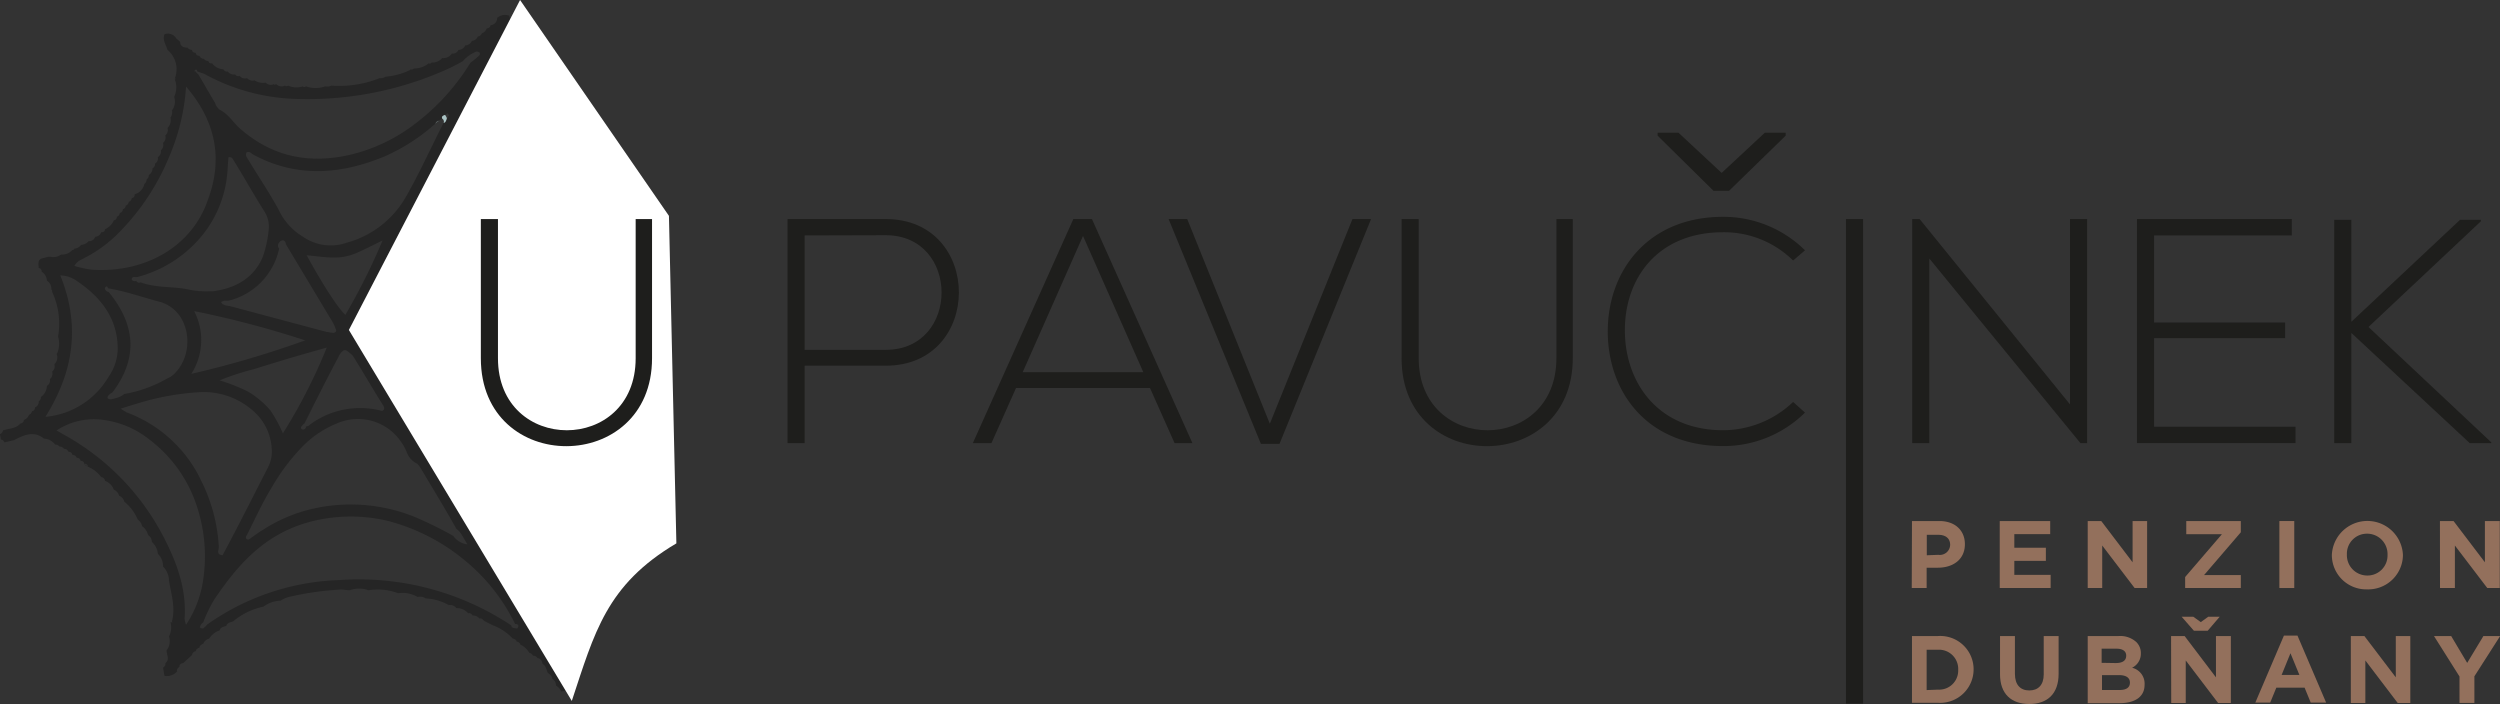 <svg xmlns="http://www.w3.org/2000/svg" viewBox="0 0 335.87 94.58"><rect x="0" y="0" width="335.87" height="94.58" fill="#333333" stroke="none"/><defs><style>.cls-1{fill:#93705c;}.cls-2{fill:none;}.cls-3{fill:#252525;}.cls-4{fill:#cec1c2;}.cls-5{fill:#717b7a;}.cls-6{fill:#b8cdcf;}.cls-7{fill:#a89b9b;}.cls-8{fill:#aac3c4;}.cls-9{fill:#fff;}.cls-10{fill:#1e1e1c;}</style></defs><g id="Vrstva_2" data-name="Vrstva 2"><g id="Vrstva_1-2" data-name="Vrstva 1"><path class="cls-1" d="M256.87,70h3.67c2.14,0,3.44,1.28,3.44,3.11v0c0,2.08-1.62,3.16-3.63,3.16h-1.51V79h-2Zm3.54,4.54A1.39,1.39,0,0,0,262,73.21v0c0-.89-.62-1.36-1.61-1.36h-1.53v2.75Z"/><path class="cls-1" d="M268.66,70h6.78v1.76h-4.82v1.83h4.24v1.76h-4.24v1.88h4.88V79h-6.84Z"/><path class="cls-1" d="M280.48,70h1.82l4.21,5.54V70h1.95v9h-1.68l-4.35-5.71V79h-1.95Z"/><path class="cls-1" d="M293.57,77.52l4.94-5.75h-4.79V70h7.33v1.51l-4.94,5.75h4.94V79h-7.48Z"/><path class="cls-1" d="M306.23,70h2v9h-2Z"/><path class="cls-1" d="M313.28,74.55v0a4.78,4.78,0,0,1,9.55,0v0A4.66,4.66,0,0,1,318,79.18,4.61,4.61,0,0,1,313.28,74.55Zm7.48,0v0A2.74,2.74,0,0,0,318,71.7a2.69,2.69,0,0,0-2.7,2.8v0a2.73,2.73,0,0,0,2.73,2.82A2.69,2.69,0,0,0,320.76,74.55Z"/><path class="cls-1" d="M327.8,70h1.83l4.21,5.54V70h2v9h-1.68l-4.35-5.71V79h-2Z"/><path class="cls-1" d="M256.87,85.45h3.5a4.48,4.48,0,0,1,4.78,4.47v0a4.5,4.5,0,0,1-4.78,4.5h-3.5Zm3.5,7.2A2.56,2.56,0,0,0,263.08,90v0a2.58,2.58,0,0,0-2.71-2.71h-1.53v5.42Z"/><path class="cls-1" d="M268.7,90.59V85.45h2v5.08c0,1.47.73,2.23,1.93,2.23s1.94-.74,1.94-2.16V85.45h2v5.07c0,2.72-1.53,4.06-3.94,4.06S268.7,93.23,268.7,90.59Z"/><path class="cls-1" d="M280.48,85.45h4.17a3.21,3.21,0,0,1,2.35.8,2.06,2.06,0,0,1,.62,1.52v0a2.1,2.1,0,0,1-1.18,1.94A2.2,2.2,0,0,1,288.12,92v0c0,1.65-1.34,2.47-3.37,2.47h-4.27Zm3.75,3.63c.87,0,1.42-.28,1.42-1v0c0-.59-.46-.93-1.3-.93h-2v1.9Zm.52,3.62c.88,0,1.4-.3,1.4-1v0c0-.6-.45-1-1.46-1H282.4v2Z"/><path class="cls-1" d="M291.68,85.45h1.82L297.71,91V85.45h2v9H298l-4.35-5.72v5.72h-1.95Zm4.92-.71h-1.85l-1.65-1.88h1.57l1,.72,1-.72h1.54Z"/><path class="cls-1" d="M306.84,85.39h1.82l3.85,9h-2.07l-.82-2h-3.8l-.82,2h-2Zm2.08,5.29-1.2-2.92-1.19,2.92Z"/><path class="cls-1" d="M315.83,85.45h1.82L321.87,91V85.45h1.95v9h-1.69l-4.35-5.72v5.72h-1.95Z"/><path class="cls-1" d="M330.43,90.89,327,85.45h2.31l2.15,3.61,2.18-3.61h2.25l-3.46,5.41v3.58h-2Z"/><path class="cls-2" d="M69.7,16.23Z"/><path class="cls-2" d="M74,76.33l-.1.1A.1.1,0,0,1,74,76.33Z"/><path class="cls-2" d="M7.7,47.33l-.1.1h0Z"/><polygon class="cls-3" points="56.9 80.63 57 80.63 57 80.63 56.9 80.63"/><path class="cls-3" d="M5.2,53.63v.2h0Z"/><path class="cls-3" d="M64.2,83.23l.6.3h0Z"/><path class="cls-3" d="M83.5,32.23l-.6-.3h0Z"/><path class="cls-3" d="M78.5,29.13c0-.1,0-.1-.1-.2C78.4,29,78.5,29,78.5,29.13Z"/><path class="cls-3" d="M77.8,65.73a1,1,0,0,0,.4-.5h0Z"/><path class="cls-3" d="M7.8,45.23h0a3.33,3.33,0,0,1-.1,2.2l-.1.1a1.24,1.24,0,0,1-.3,1.4.91.91,0,0,1-.3,1,.91.91,0,0,1-.3,1,.81.81,0,0,1-.4.9,1.9,1.9,0,0,1-.8,1.5.71.71,0,0,1-.3.6.79.79,0,0,1-.5.8h0c0,.2-.1.5-.4.5h0a.66.66,0,0,1-.4.5h0a1.21,1.21,0,0,1-.7.7c0,.3-.2.4-.5.5h0c-.6.7-1.5.6-2.3.9a.66.66,0,0,1-.4.5c0,.2.1.4.1.7a.66.66,0,0,1,.5.4l1.3-.3h0c1.3-.7,2.7-1.3,4-.2h0a1.9,1.9,0,0,1,1.5.8h0A.71.71,0,0,1,8,60a.71.71,0,0,1,.6.3.62.62,0,0,1,.6.4c.2,0,.5.1.5.4a.62.62,0,0,1,.6.4c.2,0,.5.1.5.4.2,0,.5.1.5.4.2,0,.5.1.5.4l-.5-.4h0a1,1,0,0,0,.5.4h0a4.2,4.2,0,0,1,1.8,1.4.54.54,0,0,1,.5.5,2,2,0,0,1,1.2,1.2,1.14,1.14,0,0,1,.7.8,1.14,1.14,0,0,1,.7.8h0a6.09,6.09,0,0,1,1.8,2.4,1.46,1.46,0,0,1,.6.9,2,2,0,0,1,.8,1.2,1.05,1.05,0,0,1,.5.9h0l.1.1a2.33,2.33,0,0,1,.7,1.5,2.19,2.19,0,0,1,.7,1.7,2.73,2.73,0,0,1,.8,1.9c.3,1.8.9,3.6.4,5.5h0l.1.1h-.3a2.54,2.54,0,0,1-.2,1.9,2,2,0,0,1-.2,1.7.1.1,0,0,1-.1.1h0c-.1.6.5,1.3-.2,1.8h0c.1.2-.1.5-.3.6.1.4.1.7.2,1.1a1.83,1.83,0,0,0,1.7-.6h0c-.1-.2.1-.5.3-.6a.47.47,0,0,1,.5-.5h0L25.8,88a.54.54,0,0,1,.5-.5c0-.2.2-.4.5-.5,0-.2.2-.4.5-.5h0a1.14,1.14,0,0,1,.8-.7,2.59,2.59,0,0,1,1.4-1.1c.1-.4.5-.5.9-.6.1-.4.5-.5.9-.6h0a9.26,9.26,0,0,1,4.1-2h0a4,4,0,0,1,2.3-.8h0a3.7,3.7,0,0,1,1.1-.5,40.71,40.71,0,0,1,7-1c.4,0,.8.1,1.2.1h0a3.58,3.58,0,0,1,2.5,0h0a7.86,7.86,0,0,1,4,.4h0a4,4,0,0,1,2.6.5h0a1.39,1.39,0,0,1,1.1.2h0a6.93,6.93,0,0,1,3.1.9h0a1,1,0,0,1,1,.4h0a2,2,0,0,1,1.6.7c.2-.1.5.1.6.3a1,1,0,0,1,.9.4h0c.2-.1.5.1.6.3a59005985802183.09,59005985802183.09,0,0,0,1.2.6,7.12,7.12,0,0,1,2.7,1.8c.2,0,.5.2.5.4.2,0,.5.2.5.4h0a2.54,2.54,0,0,1,1.2,1.1.66.66,0,0,1,.5.4h0a.6.6,0,0,1,.6.3c.5.1.6.4.7.8.5.3.5.8.7,1.2.3.2.6.5.6.8a1.05,1.05,0,0,1,.5.9h0a1.85,1.85,0,0,1,.7.8l1.3-.2a4.15,4.15,0,0,0-.3-1.6,1.05,1.05,0,0,1-.5-.9,1.52,1.52,0,0,1-.7-1.2.1.1,0,0,1-.1-.1,18,18,0,0,1-1.1-8.3h0a3.59,3.59,0,0,1,.1-2.5h0L74,78l.1-.1a2.29,2.29,0,0,1,.2-1.8c0-.1,0-.1.1-.1a1.4,1.4,0,0,1,.2-1.4,1.74,1.74,0,0,1,.3-1.4h0a.91.91,0,0,1,.3-1,1,1,0,0,1,.3-1,.91.91,0,0,1,.3-1,1,1,0,0,1,.4-1,1,1,0,0,1,.4-.9,2.13,2.13,0,0,1,.7-1.5,2.19,2.19,0,0,1,.8-1.4h0a.71.71,0,0,1,.3-.6.62.62,0,0,1,.4-.6,6.55,6.55,0,0,1,2.1-2.6c0-.2.2-.4.5-.5a.47.47,0,0,1,.5-.5h0a1.82,1.82,0,0,1,1.3-1.1c.1-.4.5-.5.8-.6a1.15,1.15,0,0,1,.9-.6h0a.88.88,0,0,1,1-.5h0c.3-.4.6-.6,1-.1h0a.71.71,0,0,1,.6.3l1.9-.2h0a1.13,1.13,0,0,0,.2-1.6h0a1.21,1.21,0,0,1-1-.3c-.4.1-.8.1-1-.3-.5-.1-.6-.4-.7-.8a1,1,0,0,1-.6-.8.87.87,0,0,1-.6-.9h0l-.1-.1a2.36,2.36,0,0,1-.7-1.6,3.49,3.49,0,0,1-.8-2.2h0a6.08,6.08,0,0,1-.6-4.2h0l-.6.2L83,45a3,3,0,0,1,.1-2.3,1.4,1.4,0,0,1,.2-1.4,1.74,1.74,0,0,1,.3-1.4,1,1,0,0,1,.3-1,.81.81,0,0,1,.4-.9,6.34,6.34,0,0,1,2.1-3h0c.2-.6.7-.7,1.3-.7h0l.8-1c-.1-.1-.1-.2-.1-.4l-.5-.4-1.6.3a2.4,2.4,0,0,1-1.4-.2.19.19,0,0,1-.3,0h0a.91.91,0,0,1-1-.3h-.1a.45.45,0,0,1-.6-.3.71.71,0,0,1-.6-.3,2.19,2.19,0,0,1-1.4-.8h0l-.5-.3h0c-.2,0-.5-.1-.5-.4h0a2.12,2.12,0,0,1-1.3-1,.66.66,0,0,1-.5-.4c-.2,0-.4-.2-.5-.5h0a1,1,0,0,1-.7-.7.46.46,0,0,1-.4-.5h0a1,1,0,0,1-.7-.8.87.87,0,0,1-.6-.8.87.87,0,0,1-.6-.8,1,1,0,0,1-.6-.8,1,1,0,0,1-.6-.8,1,1,0,0,1-.6-.9h0l-.1-.1a1.3,1.3,0,0,1-.8-1.2,1.71,1.71,0,0,1-.7-1.3h0l-.1-.1v-.1a1.91,1.91,0,0,1-.7-1.4,2.19,2.19,0,0,1-.7-1.7v-.1a5.29,5.29,0,0,1-.9-3h0l-.1-.1.1-.1a10.11,10.11,0,0,1-.9-5.9h0a2.51,2.51,0,0,1,.1-1.9,1.74,1.74,0,0,1,.3-1.4,1.11,1.11,0,0,1,.3-1l-.2-.7a1.61,1.61,0,0,0-1.6.3,1,1,0,0,1-.9,1,.46.46,0,0,1-.5.4h0a1.21,1.21,0,0,1-.7.7c0,.2-.3.4-.5.4h0a1,1,0,0,1-.8.6,1,1,0,0,1-.9.6,1,1,0,0,1-.9.6.87.87,0,0,1-.9.5h0a1.37,1.37,0,0,1-1.3.6h0a1.68,1.68,0,0,1-1.4.6c-.1.1-.2.2-.4.1h0a3.06,3.06,0,0,1-2,.7c-.1.1-.3.2-.4.1l-.1.1a9,9,0,0,1-3.3.9,1.08,1.08,0,0,1-.8.2,14.55,14.55,0,0,1-6.5,1h0a1.18,1.18,0,0,1-.8.1,3.87,3.87,0,0,1-2.6,0h0a.37.37,0,0,1-.3.1l-.1-.1a2.74,2.74,0,0,1-2-.1.3.3,0,0,1-.4,0,1.06,1.06,0,0,1-1.2-.2h0l-.2.1-.1-.1a.91.91,0,0,1-1.1-.2,2.06,2.06,0,0,1-1.5-.3h0a1,1,0,0,1-1-.3h0a.91.91,0,0,1-1-.3h0a.48.48,0,0,1-.6-.2,1,1,0,0,1-1-.4h0c-.2.1-.5-.1-.6-.3a1.9,1.9,0,0,1-1.5-.8h0a.38.38,0,0,1-.5-.3h0a.71.71,0,0,1-.6-.3.62.62,0,0,1-.6-.4c-.2,0-.5-.1-.5-.4-.2,0-.5-.1-.5-.4a.71.71,0,0,1-.6-.3c-.6,0-1-.2-1-.8-.2-.1-.3-.3-.5-.4a1.3,1.3,0,0,0-1.6-.6c-.3.8.2,1.4.4,2.1a3.39,3.39,0,0,1,1,3.8h0l.1.1-.1.1a3,3,0,0,1-.1,2.3,2,2,0,0,1-.2,1.7l-.1.1h0a1.23,1.23,0,0,1-.2,1,1.49,1.49,0,0,1-.4,1.4h0a.91.91,0,0,1-.3,1,.91.91,0,0,1-.3,1,.91.91,0,0,1-.3,1,.81.81,0,0,1-.4.9.81.81,0,0,1-.4.9h0c.1.2-.1.5-.3.6a1.05,1.05,0,0,1-.5.9h0c-.1.2-.2.3-.3.5h0l.3-.5a.71.71,0,0,1-.3.6.71.71,0,0,1-.3.6,1.85,1.85,0,0,1-1.3,1.4h0c0,.2-.1.5-.4.5l.4-.5c-.1.2-.3.3-.4.5h0c0,.2-.2.5-.4.5,0,.2-.2.5-.4.5,0,.2-.2.5-.4.5a.46.46,0,0,1-.4.5c0,.2-.2.5-.4.5a.46.46,0,0,1-.4.5h0a2.34,2.34,0,0,1-1.2,1.2c0,.3-.2.4-.5.4h0a.87.87,0,0,1-.8.6.87.87,0,0,1-.9.6,1.39,1.39,0,0,1-1,.5,1.19,1.19,0,0,1-.9.5c0,.1-.2.2-.3.2h0a1.83,1.83,0,0,1-1.5.6,1.74,1.74,0,0,1-1.4.3h0a1.7,1.7,0,0,0-.7.1c-.9.2-1,.3-.9,1.4a.46.46,0,0,1,.4.5,1.52,1.52,0,0,1,.7,1.2,1.31,1.31,0,0,1,.6,1.2h0L7,39v.2A10.16,10.16,0,0,1,7.8,45.23ZM25,83.93a3.09,3.09,0,0,1-.2-.8c.3-4.2-1.2-8-3.2-11.7A33,33,0,0,0,9,58.63l-1.4-.8a9.1,9.1,0,0,1,6.4-1.4A12.42,12.42,0,0,1,20,59a18.26,18.26,0,0,1,6.2,8.3,21.44,21.44,0,0,1,1,11.2A14.69,14.69,0,0,1,25,83.93ZM15,39.73l-.4-.5a.66.66,0,0,1-.5-.4.37.37,0,0,1,.1-.3c.1-.1.3,0,.3.2,2.4.4,4.6,1.2,6.9,1.8,4.1,1.1,4.9,6.6,2.2,9.5a2.84,2.84,0,0,1-1.1.8,17.6,17.6,0,0,1-5.8,2.1,3.1,3.1,0,0,1-1.3.6c-.3.1-.7.2-.9,0s.2-.6.6-.8c3.4-4.5,3.1-8.8-.1-13ZM59.4,16c0-.3.2-.4.4-.5h0l.3-.3c.1.1.2.2.2.3a2.19,2.19,0,0,1-.3.5.51.51,0,0,1-.4.5h0c-1.7,3.3-3.2,6.7-5.1,10a13.07,13.07,0,0,1-7.9,6.1,6.51,6.51,0,0,1-5.9-.8,8.22,8.22,0,0,1-3.1-3.3c-1.2-2.3-2.7-4.5-4.1-6.8-.2-.4-.6-.7-.4-1.2.3-.2.6,0,.8.2,5.8,3.2,11.8,2.8,17.8.3a25.61,25.61,0,0,0,6.8-4.4h0a.46.46,0,0,1,.5-.4.52.52,0,0,1,.4-.2Zm1.7,1.6c.1-.3.2-.5.3-.8.1-.1.2-.2.3-.2s.2.1.3.2a3.33,3.33,0,0,1-.1,2.2,22.47,22.47,0,0,0,2,7.7A17.06,17.06,0,0,0,73.6,36c.1.1.3.1.4.2-.2.5-.8.5-1.2.6-1.6.5-3.2,1-4.9,1.5a3.21,3.21,0,0,1-1.7.2,3.86,3.86,0,0,0-2.1.3,9.23,9.23,0,0,1-2.9.3c-3.8-.1-5.5-2.3-5.8-5.3a12.43,12.43,0,0,1,.6-4.7c.3-1,1-1.9.7-3-.1-.3.3-.7.4-1l4-7.5Zm13.8,34.2a2,2,0,0,1,.4.8h0c.3,0,.4.2.2.4a.49.49,0,0,1-.7-.1v-.1c-3.6-.9-7.3-1.9-10.8-2.8a5.07,5.07,0,0,1-2.8-2,3,3,0,0,1-.1-3.4,7.05,7.05,0,0,1,3.5-3.1,37.89,37.89,0,0,1,4.2-1.8c2.4-.8,4.8-1.4,7.2-2.1.4-.1.9-.1,1.4-.2.1.7-.4,1-.8,1.4a13.71,13.71,0,0,0-2.6,5.1A9.21,9.21,0,0,0,74.9,51.83Zm-48,12.5a18,18,0,0,0-9.9-8.9c-.3-.2-.5-.3-.8-.5l2.6-.8a35.55,35.55,0,0,1,7.8-1.4,10,10,0,0,1,7.3,2.4,7.27,7.27,0,0,1,2.6,5.1,4.68,4.68,0,0,1-.5,2.6c-2,3.9-4,7.9-6.1,11.8-.9-.1-.5-.7-.5-1.1A22.54,22.54,0,0,0,26.9,64.33Zm-.8-22.5A130.65,130.65,0,0,1,41,45.73a134.25,134.25,0,0,1-15.3,4.5,8.41,8.41,0,0,0,.4-8.4Zm11.4-9.2a.6.6,0,0,1,.6-.3.55.55,0,0,1,.3.5l6,10a6.11,6.11,0,0,1,.7,1.4c.2.3-.1.6-.5.5-.2,0-.5-.1-.7-.1l-13.1-3.5h0a1.88,1.88,0,0,1-.8-.2c-.1,0-.2-.2-.3-.3.1-.1.2-.1.4-.2h.6a9.17,9.17,0,0,0,6.8-7h0a.6.6,0,0,1,0-.8Zm15.6.3a1.42,1.42,0,0,1,.2-.6.52.52,0,0,1,.4-.2c.1,0,.2.2.2.3a1.28,1.28,0,0,1-.2,1.2,10.27,10.27,0,0,0,.5,2.4,6.9,6.9,0,0,0,4.3,4.2c.2.1.4.2.3.5l-.3.3-10.9,3.1a49.82,49.82,0,0,1,2.7-5.7c1-1.9,1.9-3.7,2.8-5.5Zm6,15.7c-3.4-.8-6.6-1.7-9.9-2.6a.6.6,0,0,1-.4-.1l-.3-.3c-.1-.3.2-.3.4-.4s.5-.1.7-.1l10.2-3c.1,0,.3.1.4.1-1.5,3.3-1.7,3-1.1,6.4Zm-18,8.7a.37.37,0,0,1-.4.4.24.24,0,0,1-.2-.4c.1-.1.2-.3.4-.4h0c1.5-3,3-6,4.6-9a1.79,1.79,0,0,1,.5-.7.48.48,0,0,1,.7,0,4.35,4.35,0,0,1,.7.6c1.4,2.2,2.7,4.5,4.1,6.7.1.2.2.4,0,.6a.35.35,0,0,1-.2.1A11.36,11.36,0,0,0,41.7,57a.86.86,0,0,1-.6.3Zm-3.1.9a18.69,18.69,0,0,0-1.7-3.1,12.11,12.11,0,0,0-3-2.5,25,25,0,0,0-3.8-1.5,35.33,35.33,0,0,1,4.6-1.5c1.6-.5,3.2-1,4.9-1.5s3.1-.9,4.9-1.4A73.21,73.21,0,0,1,38,58.23Zm11.6-9.9a.58.58,0,0,1,.8-.3c2.8.8,5.7,1.5,8.7,2.3-1,1-2.3,1.4-3.1,2.3a14.09,14.09,0,0,0-1.7,3.2C52.7,53.23,51.1,50.73,49.6,48.33Zm-3.2-6c-1-.9-3-4-5.2-8,1.3.1,2.4.3,3.6.3a7.54,7.54,0,0,0,3.3-.7c1.1-.5,2.1-1,3.3-1.6a84.79,84.79,0,0,1-5,10ZM33.2,71.83c1.1-2.2,2.1-4.4,3.4-6.5a27.12,27.12,0,0,1,4.4-5.7,13.71,13.71,0,0,1,4.4-2.8,7,7,0,0,1,8,1.9,7.61,7.61,0,0,1,1.2,1.9,2.84,2.84,0,0,0,1.3,1.6c.3.1.5.5.7.8,1.6,2.7,3.2,5.3,4.7,8,.7.5.9,1.2,1.5,2.1A2.65,2.65,0,0,1,60.9,72a52,52,0,0,0-5.3-2.6,23,23,0,0,0-14.2-.9,21,21,0,0,0-6.1,2.7c-.7.4-1.3.9-1.9,1.3C32.9,72.43,33,72.13,33.2,71.83Zm24.3-10.7a10.64,10.64,0,0,1-1.3-4.7,4.38,4.38,0,0,1,3.1-4.2,7.6,7.6,0,0,1,3.3-.5,15.93,15.93,0,0,1,4.3.6L76.8,55c.4.1,1,.1,1.2.7-8.2,2.8-13.1,7.9-13.7,16.1a3.1,3.1,0,0,1-1.1-1.2C61.3,67.43,59.4,64.33,57.5,61.13ZM35.6,28.53a3.72,3.72,0,0,1,.5,2.3,15.25,15.25,0,0,1-.8,3.7c-1.2,2.8-3.6,4.2-6.7,4.6h-.5a11,11,0,0,1-2.6-.2c-2.2-.5-4.5-.2-6.6-1a.45.45,0,0,1-.6-.2h0c-.2.1-.6,0-.6-.2,0-.4.4-.3.7-.3h0a16.63,16.63,0,0,0,9-5.9,15.37,15.37,0,0,0,3.1-7.7c.1-.8.1-1.6.2-2.5.5-.1.6.3.8.6C32.9,24,34.2,26.33,35.6,28.53Zm33.9,55.9a1.76,1.76,0,0,1-.6-.1c-.2-.1-.2-.2-.2-.3a37,37,0,0,0-23.1-6.1,32.48,32.48,0,0,0-17.8,6h0c-.1.2-.3.3-.5.5a.6.6,0,0,1-.4-.1c-.1-.1,0-.1,0-.2a.89.89,0,0,1,.4-.5h0a17.72,17.72,0,0,1,1.5-3.1c3.1-4.6,6.6-8.6,12.4-10.3a21.56,21.56,0,0,1,10.7-.3,26.71,26.71,0,0,1,10.6,5.4,25.3,25.3,0,0,1,6.7,8.5h0C69.6,83.83,69.8,84,69.5,84.43Zm13.7-27c-5.2,3.5-8.2,8.4-10,13.9a31.64,31.64,0,0,0-1.5,10.6,3.4,3.4,0,0,1-.3,2c-1.4-2.2-2.8-4.4-4-6.7a13.61,13.61,0,0,1,3-15.5,19.77,19.77,0,0,1,11.1-5.2,3,3,0,0,1,2.1.3A.92.92,0,0,1,83.2,57.43Zm.1-21.9a4.33,4.33,0,0,0,.1.5c-3.2,5.6-2.9,11.2-.5,16.8l.6,1.2h0a1.79,1.79,0,0,1,.5.7c.1.3-.1.6-.5.4a4.87,4.87,0,0,0-1.1-.4c-6.1-1.3-7.9-5.9-7-9.9a12.89,12.89,0,0,1,5.7-8.1A4.77,4.77,0,0,1,83.3,35.53Zm-2.5-4.6c-.2,0-.5-.1-.5-.3ZM65,10a1.23,1.23,0,0,1,1-1.1,48.17,48.17,0,0,0,1.8,7.5,34.36,34.36,0,0,0,9.4,14,20.88,20.88,0,0,0,4.7,3c.1.1.3.2.3.3a.66.66,0,0,1-.4.5A11.56,11.56,0,0,1,71,32.83a14.81,14.81,0,0,1-5.1-6A20.52,20.52,0,0,1,65,10Zm-38.8-.6c.2-.1.3,0,.3.2h0l.9.3a27.11,27.11,0,0,0,12.7,3.4,45.79,45.79,0,0,0,19.3-3.7,24.37,24.37,0,0,0,2.8-1.4A4.63,4.63,0,0,1,64,6.93a.6.6,0,0,1,.4.1.3.3,0,0,1,0,.4,10.59,10.59,0,0,1-1.2,1h0a29.71,29.71,0,0,1-7.3,8.1,23,23,0,0,1-8.6,4.2c-5.8,1.4-10.8.3-15.1-3.5-.9-.8-1.5-1.9-2.7-2.5a1.8,1.8,0,0,1-.6-.9c-.8-1.3-1.5-2.6-2.3-3.9h0c-.2-.1-.3-.3-.4-.4C26,9.73,26.1,9.53,26.2,9.43ZM11.4,34.63a18,18,0,0,0,4.7-3.5,31.65,31.65,0,0,0,6.6-10,28.74,28.74,0,0,0,2.3-9.5c4.2,4.9,4.9,10,2.9,15.3-2.1,6.1-8.3,9.8-15.6,9.3a15.54,15.54,0,0,1-2.3-.5C10.4,35,10.9,34.93,11.4,34.63ZM8.1,37a4,4,0,0,1,2.3.8c3.1,2.1,5.2,4.8,5.4,8.5a6.72,6.72,0,0,1-1.2,4.3A10.94,10.94,0,0,1,6.1,56C10.1,49.63,10.7,43.43,8.1,37Z"/><path class="cls-3" d="M68.6,2.13,68.4,2h0Z"/><path class="cls-3" d="M78,28.63a1,1,0,0,0-.5-.4l.5.4Z"/><path class="cls-3" d="M84.5,58.73h0Z"/><path class="cls-3" d="M5,35.93v0Z"/><path class="cls-4" d="M82.4,54.73c.4.1.7.3,1.1.4s.6-.1.5-.4a3,3,0,0,0-.5-.7C83.6,54.93,83,54.83,82.4,54.73Z"/><path class="cls-4" d="M82.4,54.73c.6.1,1.2.2,1-.7h0C83.2,54.53,82.8,54.53,82.4,54.73Z"/><path class="cls-5" d="M53.8,33.63a1.06,1.06,0,0,0,.2-1.2c0-.1-.1-.3-.2-.3a.76.76,0,0,0-.4.2,1.42,1.42,0,0,0-.2.6h0C54,32.63,53.9,33.23,53.8,33.63Z"/><path class="cls-5" d="M53.8,33.63c.1-.5.3-1-.6-.8C53.6,32.93,53.5,33.43,53.8,33.63Z"/><path class="cls-6" d="M49.6,45.23a1.7,1.7,0,0,0-.7.1c-.2,0-.5.1-.4.4l.3.3c.1,0,.3.1.4.1h0A.75.75,0,0,1,49.6,45.23Z"/><path class="cls-6" d="M49.6,45.23c-.3.2-.5.4-.4.8h0Z"/><path class="cls-7" d="M74.7,52.73a.43.43,0,0,0,.7.2h.1c.3-.2.1-.3-.2-.4h0A.48.48,0,0,1,74.7,52.73Z"/><path class="cls-7" d="M75.3,52.53h0l-.6.2A.48.48,0,0,0,75.3,52.53Z"/><path class="cls-8" d="M59.6,16.53c.3-.1.3-.3.4-.5s-.1-.4-.2-.6h0c-.3.1-.5.2-.4.5h0a.48.48,0,0,1,.2.6Z"/><path class="cls-8" d="M59,16.23a.66.66,0,0,0-.5.4A1,1,0,0,1,59,16.23Z"/><path class="cls-9" d="M69.87,0l-23,44.33L76.82,94.17C79.87,85,81.45,78.58,90.87,73l-1-44Z"/><path class="cls-10" d="M87.6,29.43v18.7c0,15.7-23,15.8-23,0V29.43h2.3v18.7c0,12.9,18.5,12.9,18.5,0V29.43Z"/><path class="cls-10" d="M108.1,49.13v10.4h-2.3V29.43H119c13.1,0,13.1,19.7,0,19.7Zm0-17.5V47H119c10,0,10-15.4,0-15.4Z"/><path class="cls-10" d="M157.8,59.53l-3.3-7.4h-18l-3.3,7.4h-2.5l13.5-30.1h2.5l13.5,30.1ZM153.6,50l-8.1-18.3L137.4,50Z"/><path class="cls-10" d="M184.2,29.43l-12.3,30.2h-2.5L157,29.43h2.5l11.1,27.5,11.1-27.5Z"/><path class="cls-10" d="M211.3,29.43v18.7c0,15.7-23,15.8-23,0V29.43h2.3v18.7c0,12.9,18.5,12.9,18.5,0V29.43Z"/><path class="cls-10" d="M242.5,55.43a15.59,15.59,0,0,1-11,4.5c-10.1,0-15.4-7.1-15.5-15.2s5.2-15.6,15.5-15.6a15.59,15.59,0,0,1,11,4.5L240.9,35a13.23,13.23,0,0,0-9.4-3.8c-8.8,0-13.3,6.2-13.2,13.4.1,7,4.6,13.2,13.2,13.2a13.67,13.67,0,0,0,9.4-3.8Z"/><path class="cls-10" d="M248,94.53V29.43h2.3v65.1Z"/><path class="cls-10" d="M257.9,29.43l20.2,24.9V29.43h2.3v30.1h-.9l-20.3-24.8v24.8h-2.3V29.43Z"/><path class="cls-10" d="M289.4,43.33H307v2.1H289.4v11.9h19v2.2H287.1V29.43h20.8v2.2H289.4Z"/><path class="cls-10" d="M334.7,59.53h-2.9l-15.9-14.8v14.8h-2.3v-30h2.3v13.7l14.6-13.7h2.8v.2l-15.1,14.2,16.5,15.5Z"/><path class="cls-10" d="M239.9,18.23v-.4h-2.8l-5.8,5.4-5.8-5.4h-2.8v.4l7.5,7.4h2.1Z"/></g></g></svg>